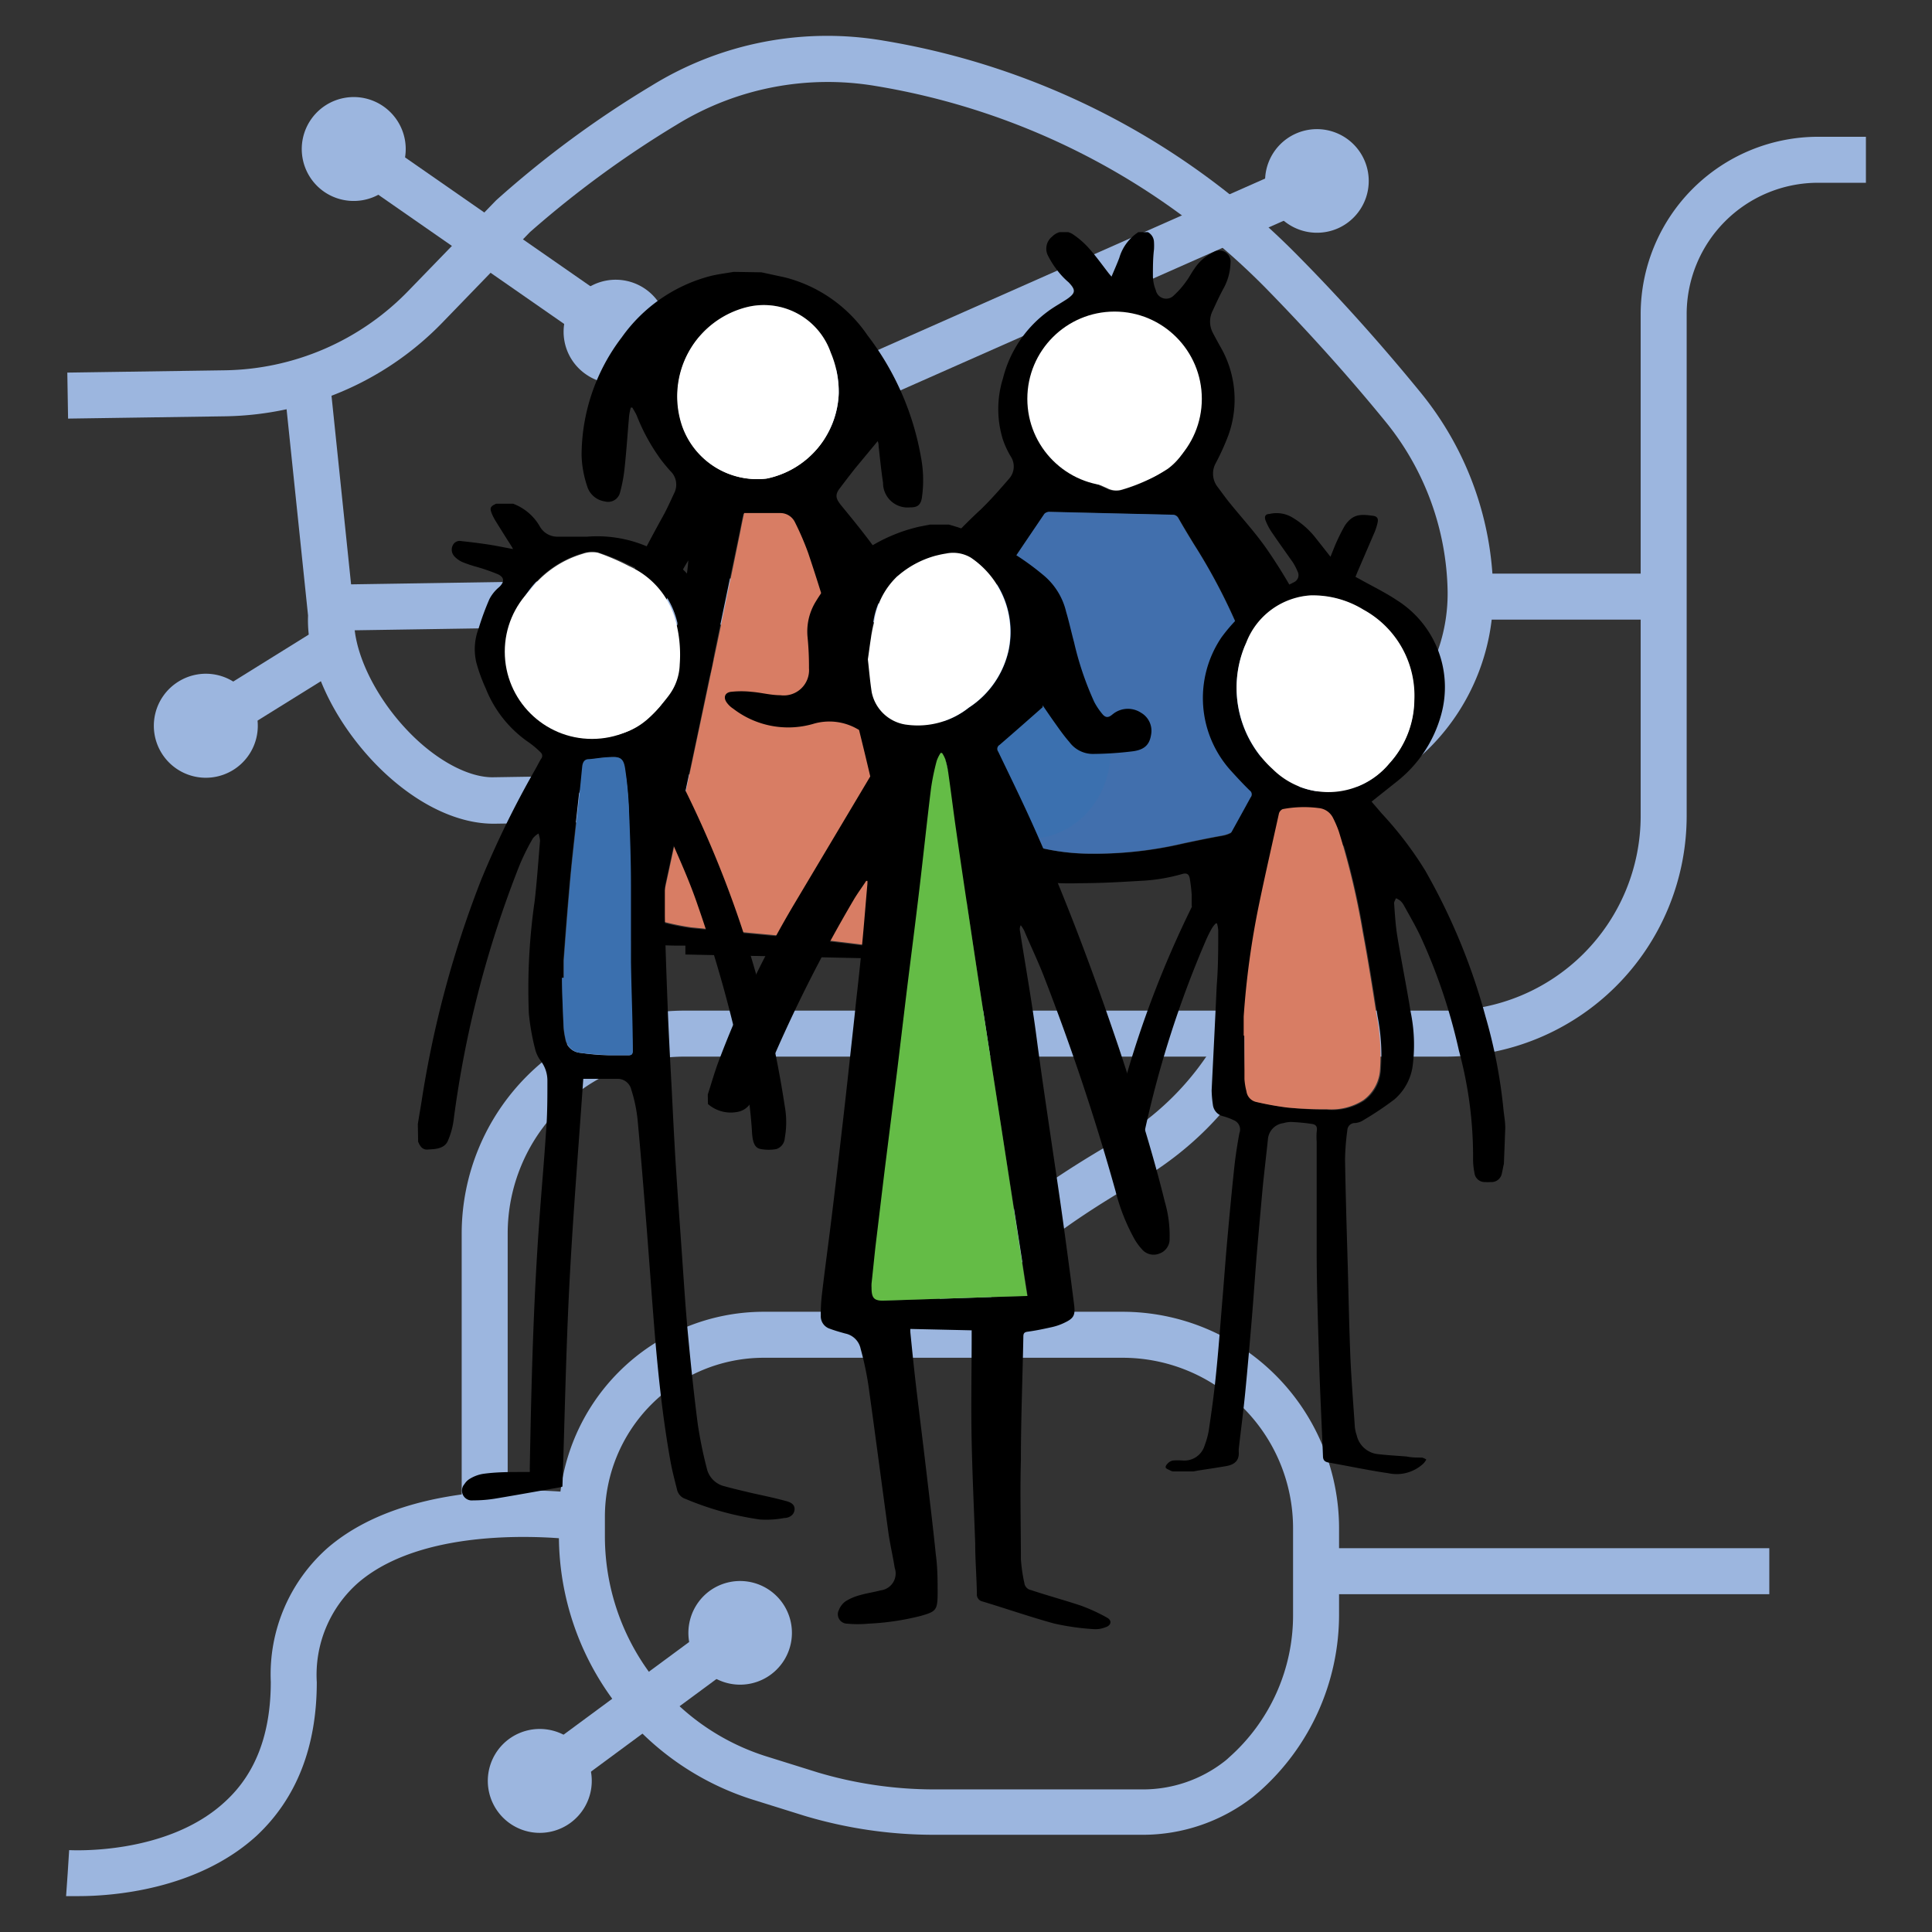 <svg id="Layer_1" data-name="Layer 1" xmlns="http://www.w3.org/2000/svg" xmlns:xlink="http://www.w3.org/1999/xlink" viewBox="0 0 126 126"><rect x="0" y="0" width="126" height="126" fill="#333333" stroke="none"/><defs><style>.cls-1{fill:none;}.cls-2{fill:#9cb6df;}.cls-3{clip-path:url(#clip-path);}.cls-4{fill:#416fad;}.cls-5{fill:#fff;}.cls-6{fill:#d87d64;}.cls-7{fill:#3b70af;}.cls-8{fill:#64bc46;}</style><clipPath id="clip-path"><rect class="cls-1" x="25.75" y="15.14" width="74.61" height="95.72"/></clipPath></defs><path class="cls-2" d="M33.11,97.89h-3V80.44A14.55,14.55,0,0,1,44.64,65.91H94.31A12.7,12.7,0,0,0,107,53.23V20.48A11.58,11.58,0,0,1,118.55,8.92h3.14v3h-3.14A8.57,8.57,0,0,0,110,20.48V53.23A15.7,15.7,0,0,1,94.31,68.91H44.64A11.54,11.54,0,0,0,33.11,80.44Z"/><path class="cls-2" d="M5.13,123.66c-.47,0-.76,0-.82,0l.21-3-.11,1.5.1-1.5c.07,0,6.39.38,10.2-3.19,2-1.84,2.95-4.46,2.95-7.79a11,11,0,0,1,3.72-8.74c5.82-5,16.34-3.57,16.79-3.5l-.43,3c-.1,0-9.63-1.33-14.4,2.8a8,8,0,0,0-2.68,6.47c0,4.21-1.32,7.57-3.91,10C12.84,123.29,7.23,123.66,5.13,123.66Z"/><path class="cls-2" d="M61.78,88.07a3.29,3.29,0,0,1-.65-2.69c.47-3.07,4.31-6.72,11.42-10.84C85,67.33,82,51.88,82,51.72l2.94-.6c0,.18,3.46,17.73-10.83,26-10.62,6.16-10,9-10,9.06s0,0-.11-.15Z"/><path class="cls-2" d="M50.55,39.15l-.11-6.69c-.06-4,1.9-7.51,4.89-8.78l30.1-13.33,1.22,2.75L56.53,26.43c-1.87.8-3.13,3.25-3.09,6l.11,6.69Z"/><path class="cls-2" d="M87.26,14.89a3.38,3.38,0,1,0-4.47-1.73A3.39,3.39,0,0,0,87.26,14.89Z"/><rect class="cls-2" x="30.11" y="5.1" width="3" height="21.16" transform="matrix(0.57, -0.82, 0.82, 0.57, 0.66, 32.63)"/><path class="cls-2" d="M21.13,12.5a3.39,3.39,0,1,1,4.72-.84A3.4,3.4,0,0,1,21.13,12.5Z"/><path class="cls-2" d="M38.21,24.41a3.39,3.39,0,1,0-.84-4.71A3.37,3.37,0,0,0,38.21,24.41Z"/><rect class="cls-2" x="95.88" y="37.41" width="12.61" height="3"/><path class="cls-2" d="M67.66,51.83h-3V46a5.45,5.45,0,0,0-5.54-5.45l-37.51.58,0-3,37.51-.58A8.45,8.45,0,0,1,67.66,46Z"/><path class="cls-2" d="M32.18,53.72c-2.51,0-5.32-1.44-7.74-3.95-2.81-2.94-4.47-6.61-4.35-9.63l-1.4-13.45a20.44,20.44,0,0,1-4,.46L4.44,27.3l-.05-3,10.25-.15a17,17,0,0,0,12-5.19l5.72-5.9A66.39,66.39,0,0,1,42.49,5.59,21.8,21.8,0,0,1,57.62,2.65a49.18,49.18,0,0,1,27,14c2.8,2.83,5.51,5.86,8.07,9a21,21,0,0,1,4.69,12.87A14.17,14.17,0,0,1,83.45,52.92l-51.17.8ZM21.62,25.81,23.1,40.07v.12c-.12,2.16,1.29,5.18,3.52,7.5,1.84,1.92,4,3.06,5.62,3l51.17-.8a11.18,11.18,0,0,0,11-11.33,18,18,0,0,0-4-11c-2.5-3.07-5.15-6-7.88-8.79A46.28,46.28,0,0,0,57.12,5.61a18.81,18.81,0,0,0-13,2.53,66.48,66.48,0,0,0-9.56,7l-5.72,5.91A20,20,0,0,1,21.62,25.81Z"/><rect class="cls-2" x="12.6" y="43.51" width="9.11" height="3" transform="translate(-21.18 15.84) rotate(-31.87)"/><path class="cls-2" d="M11.64,44.45a3.39,3.39,0,1,0,4.66,1.09A3.38,3.38,0,0,0,11.64,44.45Z"/><rect class="cls-2" x="86.47" y="100.97" width="28.92" height="3"/><path class="cls-2" d="M74.45,119.66H60.9a29.43,29.43,0,0,1-8.44-1.24l-3.2-1a18.08,18.08,0,0,1-12.81-17.2V98.9A13.37,13.37,0,0,1,49.8,85.55H73.22A14.13,14.13,0,0,1,87.33,99.66v5.59a15.42,15.42,0,0,1-5.2,11.59l-.39.33A11.69,11.69,0,0,1,74.45,119.66ZM49.8,88.55A10.37,10.37,0,0,0,39.45,98.9v1.37a15.05,15.05,0,0,0,10.67,14.32l3.2,1a26.64,26.64,0,0,0,7.58,1.11H74.45a8.64,8.64,0,0,0,5.41-1.83,3.47,3.47,0,0,0,.29-.25,12.38,12.38,0,0,0,4.18-9.33V99.66A11.12,11.12,0,0,0,73.22,88.55Z"/><rect class="cls-2" x="33.45" y="109.81" width="16.58" height="3" transform="translate(-57.95 46.55) rotate(-36.43)"/><path class="cls-2" d="M46.26,103.77a3.38,3.38,0,1,1-.71,4.73A3.4,3.4,0,0,1,46.26,103.77Z"/><path class="cls-2" d="M33.2,113.41a3.39,3.39,0,1,0,4.73.72A3.4,3.4,0,0,0,33.2,113.41Z"/><g class="cls-3"><path d="M74.32,15.09A3,3,0,0,0,73,16.81c-.15.4-.33.8-.51,1.23l-.17-.2c-.42-.54-.81-1.09-1.26-1.6A5.48,5.48,0,0,0,70,15.3a1.06,1.06,0,0,0-1.38.13,1,1,0,0,0-.27,1.25,6,6,0,0,0,.78,1.17,4.93,4.93,0,0,0,.56.56c.48.5.47.7-.11,1.1-.41.27-.85.51-1.24.8a7.76,7.76,0,0,0-2.93,4.37,6.7,6.7,0,0,0,0,4,6,6,0,0,0,.49,1.06,1.2,1.2,0,0,1-.08,1.47c-.59.68-1.19,1.37-1.84,2a35.8,35.8,0,0,0-3.79,4.09,30.2,30.2,0,0,0-4.86,9.62,1.07,1.07,0,0,0,0,.25q-.09,3.84-.16,7.7a1.41,1.41,0,0,0,0,.2.87.87,0,0,0,.89-.6,11,11,0,0,0,.5-1.57c.43-1.9.81-3.81,1.26-5.71.22-.91.57-1.79.87-2.68a3.2,3.2,0,0,1,.26-.48H59c0,.22.07.44.07.67,0,1.24,0,2.48,0,3.72,0,.77,0,1.54.13,2.31a6.17,6.17,0,0,0,1,2.56c.46.72.91,1.45,1.38,2.16a1,1,0,0,1,.16.7c-.09.87-.16,1.75-.24,2.66l2.56,0,.19-2.08c.53.14,1.05.25,1.56.4a16.48,16.48,0,0,0,4.59.47c1.3,0,2.61-.07,3.91-.15A11.79,11.79,0,0,0,77.1,57c.29-.08.43,0,.49.27a10.49,10.49,0,0,1,.13,1.11c0,.24,0,.48,0,.73l2.85.06c.08-.51.15-1,.24-1.53a4.2,4.2,0,0,1,.14-.59,1.3,1.3,0,0,1,.95-1,3.35,3.35,0,0,0,2-2.08,21.07,21.07,0,0,0,1-3.59c.18-.75.35-1.5.56-2.25.06.49.11,1,.18,1.47.2,1.46.41,2.92.62,4.37a3.22,3.22,0,0,0,.14.44,1,1,0,0,0,1.1.75,1.06,1.06,0,0,0,1-.77,3.82,3.82,0,0,0,.16-1.74,34.81,34.81,0,0,0-6-16.78c-.77-1.12-1.7-2.12-2.55-3.18-.26-.33-.51-.68-.75-1a1.41,1.41,0,0,1-.08-1.47,15.8,15.8,0,0,0,.83-1.83,6.87,6.87,0,0,0-.55-5.83c-.16-.29-.32-.58-.47-.87a1.57,1.57,0,0,1,0-1.43c.22-.48.46-1,.7-1.44a3.65,3.65,0,0,0,.46-1.65.73.73,0,0,0-1.1-.73,3,3,0,0,0-1.25,1.08c-.2.27-.34.57-.54.83a5.38,5.38,0,0,1-.8.91.69.69,0,0,1-1.18-.33,2.55,2.55,0,0,1-.19-.91c0-.58,0-1.17.07-1.75a3.93,3.93,0,0,0,0-.49.76.76,0,0,0-.46-.67Zm8,33.45a13.64,13.64,0,0,1-.41,2.88,7.21,7.21,0,0,1-.77,2.09,2,2,0,0,1-1.39,1c-.85.15-1.71.33-2.56.51a25.38,25.38,0,0,1-6.26.66,14.23,14.23,0,0,1-4.79-.91,6.79,6.79,0,0,1-4.55-6.14,11.62,11.62,0,0,1,.52-4.34,23.16,23.16,0,0,1,2.69-5.77c1.08-1.69,2.21-3.33,3.33-5a.46.46,0,0,1,.35-.13l8,.19a.41.41,0,0,1,.39.23c.33.57.67,1.13,1,1.68a37.79,37.79,0,0,1,3,5.74A18.25,18.25,0,0,1,82.29,48.54ZM77.83,26.81c0,.23,0,.6-.1,1a4,4,0,0,1-1.62,2.8,11.48,11.48,0,0,1-3,1.36,1.28,1.28,0,0,1-.94-.1c-.67-.3-1.34-.6-2-.95a3.75,3.75,0,0,1-2-2.52A8.89,8.89,0,0,1,68,26.82a6.3,6.3,0,0,1,.88-3.91,4.22,4.22,0,0,1,3.4-2.08,4.53,4.53,0,0,1,2.67.75A5.57,5.57,0,0,1,77.83,26.81ZM59.46,42.67c-.11-.6.6-1.9,1-1.9A2.42,2.42,0,0,1,59.46,42.67Z"/><path class="cls-4" d="M82.29,48.54a18.25,18.25,0,0,0-1.44-7.32,37.79,37.79,0,0,0-3-5.74c-.34-.55-.68-1.11-1-1.68a.41.41,0,0,0-.39-.23l-8-.19a.46.46,0,0,0-.35.13c-1.12,1.66-2.25,3.3-3.33,5a23.16,23.16,0,0,0-2.69,5.77,11.62,11.62,0,0,0-.52,4.34,6.79,6.79,0,0,0,4.55,6.14,14.23,14.23,0,0,0,4.79.91A25.38,25.38,0,0,0,77.16,55c.85-.18,1.71-.36,2.56-.51a2,2,0,0,0,1.39-1,7.21,7.21,0,0,0,.77-2.09A13.64,13.64,0,0,0,82.29,48.54Z"/><path class="cls-5" d="M77.83,26.81a5.57,5.57,0,0,0-2.89-5.23,4.53,4.53,0,0,0-2.67-.75,4.22,4.22,0,0,0-3.4,2.08A6.3,6.3,0,0,0,68,26.82a8.89,8.89,0,0,0,.21,1.55,3.75,3.75,0,0,0,2,2.52c.65.35,1.32.65,2,.95a1.28,1.28,0,0,0,.94.1,11.48,11.48,0,0,0,3-1.36,4,4,0,0,0,1.62-2.8C77.79,27.41,77.81,27,77.83,26.81Z"/><path class="cls-5" d="M59.46,42.67a2.42,2.42,0,0,0,1-1.9C60.06,40.77,59.35,42.07,59.46,42.67Z"/><ellipse class="cls-5" cx="49.02" cy="26.28" rx="5.69" ry="5.24" transform="translate(21.74 74.75) rotate(-88.83)"/><path d="M49.66,17.76l1.53.33a9.29,9.29,0,0,1,5.38,3.77,18.21,18.21,0,0,1,3.49,7.94,8,8,0,0,1,.06,2.68c-.08.46-.3.62-.77.61a1.6,1.6,0,0,1-1.76-1.6c-.12-.8-.2-1.6-.29-2.4,0-.08,0-.17-.06-.32-.52.63-1,1.21-1.49,1.8-.33.42-.66.85-1,1.3s-.2.71.15,1.14c.82,1,1.64,2,2.41,3.1,2.19,3,4.33,6.09,6.54,9.11,1.11,1.52,2.32,3,3.47,4.45a4.63,4.63,0,0,1,.58,1c.17.4,0,.6-.43.5a3.94,3.94,0,0,1-1.83-1,33.64,33.64,0,0,1-4-4.66c-1.56-2.12-3-4.31-4.57-6.47-.36-.49-.74-1-1.11-1.46l-.11.06c.1.46.18.92.3,1.38.89,3.39,1.85,6.77,2.66,10.18.89,3.78,1.65,7.6,2.46,11.4.13.65.21,1.3.32,2l-16.89-.35v-.58h-.44c-.8,0-1.61-.05-2.41-.11a1.26,1.26,0,0,1-1.31-1.36A14.66,14.66,0,0,1,41,56.6c.77-3.93,1.58-7.85,2.37-11.77q.66-3.34,1.31-6.69a13.82,13.82,0,0,0,.21-1.59l-.19.31a73.94,73.94,0,0,0-4.76,10c-.68,1.64-1.45,3.24-2.18,4.86a1.68,1.68,0,0,1-1.29,1l.1-4.57c.05-.1.11-.21.15-.31a104.23,104.23,0,0,1,6.42-14c.31-.54.57-1.12.83-1.68a1.22,1.22,0,0,0-.26-1.45c-.22-.25-.44-.51-.64-.78a12.66,12.66,0,0,1-1.54-2.82c-.08-.18-.19-.35-.29-.53l-.1,0a3.45,3.45,0,0,0-.11.54c-.1,1.12-.17,2.24-.29,3.35a10.07,10.07,0,0,1-.3,1.64.8.8,0,0,1-1,.59,1.41,1.41,0,0,1-1.15-1,6.92,6.92,0,0,1-.36-2,12.7,12.7,0,0,1,2.62-7.7A10.25,10.25,0,0,1,46.34,18c.49-.12,1-.18,1.51-.27ZM59,62a3.4,3.4,0,0,0,0-.44c-.12-.73-.23-1.45-.39-2.17-.57-2.7-1.13-5.41-1.76-8.09-1.2-5.12-2.51-10.2-4.19-15.18a18.53,18.53,0,0,0-.86-2,1.06,1.06,0,0,0-.94-.61c-.78,0-1.57,0-2.38,0-.09.4-.17.8-.25,1.21q-1,4.8-2,9.62t-2,9.45q-.61,2.88-1.25,5.77a.49.49,0,0,0,.39.64,15.9,15.9,0,0,0,1.67.33c2.51.25,5,.46,7.52.71,1.36.13,2.72.3,4.07.47C57.41,61.78,58.17,61.91,59,62ZM54.7,25.66A6.58,6.58,0,0,0,54.18,23a4.62,4.62,0,0,0-5.34-3,6,6,0,0,0-4.32,7.8A5.18,5.18,0,0,0,50,31.21,5.89,5.89,0,0,0,54.7,25.66Z"/><path class="cls-6" d="M59,62c-.8-.12-1.56-.25-2.32-.34-1.35-.17-2.71-.34-4.07-.47-2.5-.25-5-.46-7.52-.71a15.9,15.9,0,0,1-1.67-.33.49.49,0,0,1-.39-.64q.63-2.9,1.25-5.77,1-4.73,2-9.45t2-9.62c.08-.41.16-.81.25-1.21.81,0,1.6,0,2.38,0a1.06,1.06,0,0,1,.94.61,18.53,18.53,0,0,1,.86,2c1.68,5,3,10.06,4.19,15.18.63,2.68,1.19,5.39,1.76,8.09.16.72.27,1.44.39,2.17A3.4,3.4,0,0,1,59,62Z"/><path class="cls-5" d="M54.7,25.66A5.89,5.89,0,0,1,50,31.21a5.18,5.18,0,0,1-5.51-3.41A6,6,0,0,1,48.84,20a4.62,4.62,0,0,1,5.34,3A6.58,6.58,0,0,1,54.7,25.66Z"/><path d="M98.17,73.57c0-.44-.09-.88-.13-1.33a33.47,33.47,0,0,0-1.16-5.95,40.52,40.52,0,0,0-3.94-9.53,23.63,23.63,0,0,0-2.82-3.7l-.67-.78L91.06,51A8.37,8.37,0,0,0,94,46.57a6.7,6.7,0,0,0-2.89-7.42c-.78-.52-1.63-.93-2.45-1.39l-.26-.14c.06-.14.11-.28.17-.41l1.08-2.51a3.82,3.82,0,0,0,.19-.6c.06-.26,0-.42-.29-.46-.8-.11-1.32-.14-1.85.65a12.37,12.37,0,0,0-.76,1.6l-.17.42-1-1.27a5.5,5.5,0,0,0-1.5-1.3,2,2,0,0,0-1.48-.22c-.27,0-.35.18-.25.43a3.86,3.86,0,0,0,.36.7c.46.68.94,1.35,1.4,2a3.55,3.55,0,0,1,.32.61.51.51,0,0,1-.25.72c-.35.19-.72.33-1.09.49a2.31,2.31,0,0,0-.28.1,10.89,10.89,0,0,0-3.34,3,7.06,7.06,0,0,0,.65,8.73c.39.43.78.85,1.19,1.25a.31.31,0,0,1,.06.46c-1.09,2-2.23,4-3.26,6a67.28,67.28,0,0,0-5.11,13.1,16,16,0,0,0-.66,4.23,4.44,4.44,0,0,0,0,.63.61.61,0,0,0,1,.45,1.44,1.44,0,0,0,.49-.63,17.4,17.4,0,0,0,.65-2.09,67.88,67.88,0,0,1,4-12.43,7.16,7.16,0,0,1,.4-.78,1.86,1.86,0,0,1,.22-.27h.08a2.36,2.36,0,0,1,.08.45c0,1.21,0,2.41-.1,3.62-.1,2.27-.22,4.55-.33,6.82a7.3,7.3,0,0,0,.08.93.87.87,0,0,0,.68.76,4.08,4.08,0,0,1,.69.26.65.65,0,0,1,.36.84c-.13.7-.24,1.41-.32,2.11-.17,1.58-.32,3.17-.46,4.75-.12,1.3-.21,2.6-.32,3.91-.14,1.68-.26,3.37-.43,5-.12,1.22-.29,2.43-.47,3.64a5.25,5.25,0,0,1-.26.94,1.38,1.38,0,0,1-1.44,1,4.46,4.46,0,0,0-.63,0,.65.65,0,0,0-.29.14c-.09.08-.2.2-.19.3s.18.14.28.2a.56.56,0,0,0,.18.07l1.37,0,.26-.05c.63-.1,1.26-.19,1.89-.3.47-.09.81-.32.79-.87a2.51,2.51,0,0,1,0-.27c.14-1.21.3-2.43.42-3.65.15-1.52.28-3.05.41-4.58s.21-2.77.32-4.16c.13-1.55.27-3.09.41-4.64.1-1,.23-2.09.34-3.13a1.15,1.15,0,0,1,1-1.06,2,2,0,0,1,.48-.08,12.82,12.82,0,0,1,1.39.13c.31.05.36.21.31.52a4.62,4.62,0,0,0,0,.65c0,2.36,0,4.72,0,7.08s.09,4.84.16,7.27c.06,2,.17,4.09.25,6.13,0,.25.09.38.35.43,1.31.23,2.61.51,3.92.7a2.55,2.55,0,0,0,2.29-.64,1.44,1.44,0,0,0,.18-.25.79.79,0,0,0-.28-.13c-.33,0-.67,0-1-.07-.6-.05-1.22-.08-1.82-.15a1.59,1.59,0,0,1-1.44-1.24,2.4,2.4,0,0,1-.12-.53c-.1-1.5-.22-3-.29-4.51-.08-2-.12-4-.17-5.92-.07-2.34-.14-4.68-.18-7a15.68,15.68,0,0,1,.15-1.93.49.49,0,0,1,.51-.47,1.15,1.15,0,0,0,.56-.2,20.52,20.52,0,0,0,2-1.34,3.52,3.52,0,0,0,1.18-2.11A10.62,10.62,0,0,0,92,66c-.27-1.68-.61-3.34-.88-5-.11-.7-.15-1.4-.2-2.1,0-.1.08-.21.12-.32a1.38,1.38,0,0,1,.29.17,1.14,1.14,0,0,1,.23.3c.38.69.78,1.37,1.11,2.08a37,37,0,0,1,2.48,7.4,26.32,26.32,0,0,1,.92,7.06,4.5,4.5,0,0,0,.09.9.67.67,0,0,0,.71.6,1.82,1.82,0,0,0,.33,0,.69.69,0,0,0,.75-.58c.05-.2.08-.41.13-.61Zm-17-6h0c0-.41,0-.82,0-1.23a54.49,54.49,0,0,1,1-7.32c.41-2,.86-4,1.3-5.93a.45.45,0,0,1,.24-.28,7.41,7.41,0,0,1,2.35-.07,1.16,1.16,0,0,1,.92.61,7.19,7.19,0,0,1,.39.9,49.26,49.26,0,0,1,1.56,6.56c.34,1.81.63,3.64.91,5.46a13.38,13.38,0,0,1,.22,3.52,2.67,2.67,0,0,1-1.09,2,3.87,3.87,0,0,1-2.4.59A24.43,24.43,0,0,1,84,72.23a19.77,19.77,0,0,1-2-.36.82.82,0,0,1-.65-.7,4.31,4.31,0,0,1-.13-.8C81.17,69.44,81.17,68.5,81.16,67.57Zm4.31-28.74a6.3,6.3,0,0,1,3.42.93,6.39,6.39,0,0,1,3.32,5.92,6.22,6.22,0,0,1-1.63,4.11,5.16,5.16,0,0,1-7.61.37,7.17,7.17,0,0,1-1.69-8.26A4.82,4.82,0,0,1,85.47,38.83Z"/><path class="cls-6" d="M81.16,67.57c0,.93,0,1.87,0,2.8a4.31,4.31,0,0,0,.13.8.82.82,0,0,0,.65.7,19.77,19.77,0,0,0,2,.36,24.43,24.43,0,0,0,2.57.11,3.87,3.87,0,0,0,2.4-.59,2.67,2.67,0,0,0,1.09-2,13.38,13.38,0,0,0-.22-3.52c-.28-1.82-.57-3.65-.91-5.46a49.26,49.26,0,0,0-1.56-6.56,7.19,7.19,0,0,0-.39-.9,1.16,1.16,0,0,0-.92-.61,7.41,7.41,0,0,0-2.35.07.45.45,0,0,0-.24.28c-.44,2-.89,3.95-1.3,5.93a54.49,54.49,0,0,0-1,7.32c0,.41,0,.82,0,1.23Z"/><path class="cls-5" d="M85.47,38.83a4.82,4.82,0,0,0-4.19,3.07A7.17,7.17,0,0,0,83,50.16a5.16,5.16,0,0,0,7.61-.37,6.22,6.22,0,0,0,1.63-4.11,6.39,6.39,0,0,0-3.32-5.92A6.3,6.3,0,0,0,85.47,38.83Z"/><ellipse class="cls-7" cx="67.19" cy="49" rx="5.69" ry="5.24" transform="translate(16.83 115.17) rotate(-88.83)"/><path d="M27.27,74.46c.12.28.27.54.63.51s1.07,0,1.31-.57A5,5,0,0,0,29.59,73a69.42,69.42,0,0,1,4.28-16.54,14.71,14.71,0,0,1,.88-1.78,1.3,1.3,0,0,1,.37-.32,2.08,2.08,0,0,1,.1.47c-.11,1.31-.2,2.62-.35,3.93a40,40,0,0,0-.38,7.33,15,15,0,0,0,.4,2.29,2.17,2.17,0,0,0,.37.8,2.11,2.11,0,0,1,.44,1.31c0,1.15,0,2.31-.1,3.46-.12,1.86-.29,3.71-.42,5.57-.4,5.42-.53,10.85-.63,16.27a1.7,1.7,0,0,1,0,.21h-.46c-.86,0-1.72,0-2.58.12a2.38,2.38,0,0,0-.83.3,1.06,1.06,0,0,0-.39.37.64.64,0,0,0,.56,1.06,8.89,8.89,0,0,0,1.54-.13c1.38-.23,2.75-.48,4.13-.72a.76.76,0,0,0,.16-.05c.15-4.44.23-8.87.46-13.29s.59-8.84.9-13.3l.86,0,1.33,0a.91.91,0,0,1,.94.7A9.8,9.8,0,0,1,41.58,73c.21,2.26.39,4.51.57,6.77.2,2.52.37,5,.58,7.55.23,2.67.52,5.33,1,8,.11.61.27,1.21.42,1.81a.83.83,0,0,0,.57.63,19.48,19.48,0,0,0,4.86,1.34A6.38,6.38,0,0,0,51.15,99c.31,0,.65-.19.67-.56s-.33-.49-.61-.56c-.73-.2-1.48-.35-2.23-.52-.58-.14-1.16-.27-1.73-.43a1.55,1.55,0,0,1-1.16-1.19,28,28,0,0,1-.58-2.84c-.25-1.92-.45-3.84-.63-5.75s-.29-3.7-.42-5.55-.27-3.77-.39-5.66c-.1-1.62-.18-3.24-.26-4.86-.1-1.84-.2-3.68-.27-5.52s-.15-3.86-.18-5.79c0-1.53,0-3.06,0-4.59,0-.24.07-.48.1-.73h.09a4.12,4.12,0,0,1,.27.45C44.4,56.22,45,57.56,45.49,59a85.74,85.74,0,0,1,3.24,12,28.72,28.72,0,0,1,.32,2.94c.05.59.18.94.58,1a2.85,2.85,0,0,0,1,0,.8.8,0,0,0,.55-.71,5.87,5.87,0,0,0,0-2.09A70.53,70.53,0,0,0,44.6,51.35c-.42-.86-.82-1.72-1.23-2.57a.34.34,0,0,1,.05-.43c.61-.71,1.24-1.4,1.78-2.15a6.94,6.94,0,0,0,1.37-3.92A6.65,6.65,0,0,0,42.94,36,8.28,8.28,0,0,0,38.3,35c-.66,0-1.32,0-2,0a1.3,1.3,0,0,1-1.09-.66,3.37,3.37,0,0,0-1.75-1.49l-1.1,0c-.41.19-.44.29-.25.73.06.13.13.26.2.38.33.53.66,1.06,1,1.59a2.63,2.63,0,0,1,.15.26c-.58-.11-1.1-.22-1.63-.3s-1.16-.16-1.74-.22a.5.5,0,0,0-.56.27.64.64,0,0,0,.11.73,1.64,1.64,0,0,0,.5.36,8.16,8.16,0,0,0,.95.32,13.24,13.24,0,0,1,1.38.48c.45.21.43.52.07.85a2.54,2.54,0,0,0-.62.77A17.41,17.41,0,0,0,31.21,41a3.77,3.77,0,0,0-.14,2.23,11.13,11.13,0,0,0,.61,1.67,7.7,7.7,0,0,0,2.84,3.54,5.81,5.81,0,0,1,.76.65.3.3,0,0,1,0,.41c-.14.24-.26.48-.39.71a61.75,61.75,0,0,0-3.51,7.17,67.92,67.92,0,0,0-3.88,14.41c-.08.51-.17,1-.25,1.52ZM39.06,48c-.39,0-.79-.06-1.17-.13a5.07,5.07,0,0,1-2.71-1.33,6,6,0,0,1-1.83-4.33,5.94,5.94,0,0,1,1-3.5,6.73,6.73,0,0,1,3.63-2.63,1.85,1.85,0,0,1,1-.07,14.82,14.82,0,0,1,2.11.86,5.43,5.43,0,0,1,3,3.41,8.55,8.55,0,0,1,.31,3,3.52,3.52,0,0,1-.69,2,9.8,9.8,0,0,1-1.08,1.23A4.33,4.33,0,0,1,39.06,48ZM36.65,63.77h.09c0-.38,0-.75,0-1.13.11-1.47.22-2.94.35-4.41q.11-1.26.24-2.52c.13-1.22.27-2.44.4-3.66.08-.69.14-1.38.21-2.06,0-.26.13-.45.43-.48.45,0,.91-.09,1.37-.13.69-.05.91.08,1,.75A23.74,23.74,0,0,1,41,52.78c.07,1.65.1,3.3.13,4.95s0,3.33,0,5c0,1.94.08,3.87.12,5.81,0,.2-.06.28-.27.28-.39,0-.78,0-1.17,0-.68,0-1.36-.07-2-.16a1.08,1.08,0,0,1-.95-.91,5.19,5.19,0,0,1-.12-.79C36.71,65.9,36.68,64.83,36.65,63.77Z"/><path class="cls-5" d="M39.06,48a4.33,4.33,0,0,0,3.5-1.44,9.8,9.8,0,0,0,1.08-1.23,3.52,3.52,0,0,0,.69-2,8.55,8.55,0,0,0-.31-3,5.43,5.43,0,0,0-3-3.41A14.82,14.82,0,0,0,39,36.05a1.85,1.85,0,0,0-1,.07,6.73,6.73,0,0,0-3.63,2.63,5.94,5.94,0,0,0-1,3.5,6,6,0,0,0,1.83,4.33,5.07,5.07,0,0,0,2.71,1.33C38.27,48,38.67,48,39.06,48Z"/><path class="cls-7" d="M36.65,63.77c0,1.06.06,2.13.11,3.19a5.19,5.19,0,0,0,.12.79,1.08,1.08,0,0,0,.95.91c.67.09,1.35.13,2,.16.39,0,.78,0,1.17,0,.21,0,.27-.08.27-.28,0-1.94-.09-3.87-.12-5.81,0-1.66,0-3.33,0-5s-.06-3.3-.13-4.95a23.74,23.74,0,0,0-.25-2.65c-.1-.67-.32-.8-1-.75-.46,0-.92.1-1.37.13-.3,0-.4.22-.43.48-.07.68-.13,1.37-.21,2.06-.13,1.22-.27,2.44-.4,3.66q-.14,1.26-.24,2.52c-.13,1.47-.24,2.94-.35,4.41,0,.38,0,.75,0,1.13Z"/><path d="M46.17,72a2.26,2.26,0,0,0,1.9.52,1.25,1.25,0,0,0,.92-.65A16.91,16.91,0,0,0,50,70a94.46,94.46,0,0,1,5.66-11.29c.25-.43.56-.84.83-1.26l.08,0a1.62,1.62,0,0,1,0,.2c-.12,1.34-.22,2.67-.35,4s-.25,2.45-.39,3.67c-.14,1.38-.3,2.77-.45,4.16s-.28,2.56-.43,3.85-.29,2.53-.44,3.79-.28,2.35-.43,3.52-.34,2.6-.49,3.9a10.8,10.8,0,0,0-.06,1.27.85.85,0,0,0,.6.85c.32.12.64.21,1,.31a1.28,1.28,0,0,1,1,1,20.72,20.72,0,0,1,.5,2.34c.45,3.22.87,6.44,1.31,9.65.11.77.29,1.52.41,2.29a1.11,1.11,0,0,1-.92,1.47c-.44.12-.9.18-1.34.31a3.42,3.42,0,0,0-.94.4,1.26,1.26,0,0,0-.44.57.61.61,0,0,0,.53.89,7.38,7.38,0,0,0,1.41,0,16.82,16.82,0,0,0,3.38-.5c1-.28,1.11-.37,1.12-1.42,0-.87,0-1.74-.12-2.6-.19-1.87-.42-3.74-.64-5.61s-.43-3.53-.64-5.3c-.14-1.19-.26-2.39-.38-3.58a1.46,1.46,0,0,1,0-.21l4,.09c0,.11,0,.22,0,.32,0,2.31-.05,4.62,0,6.93s.15,4.42.23,6.62c0,1.1.09,2.2.11,3.3a.47.47,0,0,0,.39.52c1.55.47,3.08,1,4.64,1.43a16.21,16.21,0,0,0,2.62.37,1.75,1.75,0,0,0,.75-.13c.37-.12.42-.44.09-.62a11.49,11.49,0,0,0-1.75-.8c-1.06-.35-2.13-.64-3.21-1a.53.53,0,0,1-.43-.44,10.56,10.56,0,0,1-.23-1.58c0-2.15-.06-4.29,0-6.43,0-2.69.11-5.38.16-8.07,0-.21.05-.3.28-.33.52-.07,1-.17,1.54-.29a3.67,3.67,0,0,0,.81-.27c.65-.3.77-.49.68-1.2-.19-1.52-.39-3-.6-4.55-.27-2-.56-3.93-.85-5.89-.34-2.32-.69-4.63-1-7s-.73-4.7-1.09-7a.55.55,0,0,1,.06-.31,2.46,2.46,0,0,1,.22.34c.42,1,.87,1.93,1.26,2.92,1.79,4.61,3.37,9.3,4.7,14.07a13,13,0,0,0,1.26,3.18,4,4,0,0,0,.46.62,1,1,0,0,0,1.13.29,1,1,0,0,0,.68-1,7.88,7.88,0,0,0-.31-2.37c-.84-3.41-1.91-6.74-3-10.05-1.69-5-3.52-9.9-5.68-14.7-.7-1.55-1.45-3.08-2.19-4.62a.3.3,0,0,1,.09-.44c.94-.81,1.88-1.64,2.81-2.46L68,46c.25.36.49.72.74,1.07s.62.89,1,1.32a1.9,1.9,0,0,0,1.53.78A22.49,22.49,0,0,0,73.86,49c.79-.1,1.11-.44,1.21-1.08a1.36,1.36,0,0,0-.66-1.44,1.56,1.56,0,0,0-1.79.06l-.09.07c-.23.19-.4.21-.6,0a4.43,4.43,0,0,1-.57-.84,20.28,20.28,0,0,1-1.31-3.87c-.18-.67-.33-1.36-.52-2A4.42,4.42,0,0,0,68,37.47a17.12,17.12,0,0,0-5.55-3.09l-.57-.17-1.22,0-.67.13a10.67,10.67,0,0,0-6.78,4.88,3.73,3.73,0,0,0-.54,2.36,19.89,19.89,0,0,1,.09,2,1.65,1.65,0,0,1-1.87,1.76c-.62,0-1.24-.17-1.86-.22a6.28,6.28,0,0,0-1.37,0c-.41.06-.5.4-.24.73a1.56,1.56,0,0,0,.4.37,5.87,5.87,0,0,0,5.18,1,3.67,3.67,0,0,1,2.91.32l1.88,1,.15.11a1,1,0,0,1-.09.15l-6,10.07a64.57,64.57,0,0,0-5,10.39c-.26.7-.46,1.41-.69,2.12ZM61.35,49.1h.09a2,2,0,0,1,.2.38,6.59,6.59,0,0,1,.2.88c.18,1.24.33,2.49.51,3.73.29,2,.6,4.07.9,6.1q.49,3.28,1,6.56c.38,2.47.77,4.94,1.15,7.41l1.11,7.08c.17,1.08.33,2.16.51,3.27L65,84.58l-7.25.24c-.69,0-.87-.13-.87-.84a2.44,2.44,0,0,1,0-.27c.09-.82.17-1.64.26-2.45.21-1.72.41-3.43.62-5.14l.78-6.21c.23-1.88.45-3.76.68-5.64.26-2.09.53-4.19.78-6.29s.49-4.39.76-6.57a15.35,15.35,0,0,1,.37-1.79A2.3,2.3,0,0,1,61.35,49.1ZM56.6,43c.12-.83.2-1.63.35-2.41a5,5,0,0,1,1.48-2.91,6.24,6.24,0,0,1,3.29-1.59,2.26,2.26,0,0,1,1.62.27,5.85,5.85,0,0,1,2.46,6,6,6,0,0,1-2.6,3.78,5.34,5.34,0,0,1-4,1.12,2.67,2.67,0,0,1-2.33-2.13C56.74,44.46,56.68,43.73,56.6,43Z"/><path class="cls-8" d="M61.35,49.1a2.3,2.3,0,0,0-.26.52,15.35,15.35,0,0,0-.37,1.79c-.27,2.18-.5,4.38-.76,6.57s-.52,4.2-.78,6.29c-.23,1.88-.45,3.76-.68,5.64l-.78,6.21c-.21,1.71-.41,3.42-.62,5.14-.09.81-.17,1.63-.26,2.45a2.44,2.44,0,0,0,0,.27c0,.71.18.87.87.84L65,84.58,67,84.52c-.18-1.11-.34-2.19-.51-3.27L65.4,74.17c-.38-2.47-.77-4.94-1.15-7.41q-.51-3.27-1-6.56c-.3-2-.61-4.06-.9-6.1-.18-1.24-.33-2.49-.51-3.73a6.59,6.59,0,0,0-.2-.88,2,2,0,0,0-.2-.38Z"/><path class="cls-5" d="M56.6,43c.08.7.14,1.43.25,2.14a2.67,2.67,0,0,0,2.33,2.13,5.34,5.34,0,0,0,4-1.12,6,6,0,0,0,2.6-3.78,5.85,5.85,0,0,0-2.46-6,2.26,2.26,0,0,0-1.62-.27,6.24,6.24,0,0,0-3.29,1.59A5,5,0,0,0,57,40.62C56.8,41.4,56.72,42.2,56.6,43Z"/><circle class="cls-5" cx="72.69" cy="26.01" r="5.69"/><circle class="cls-5" cx="38.61" cy="42.5" r="5.69"/></g></svg>